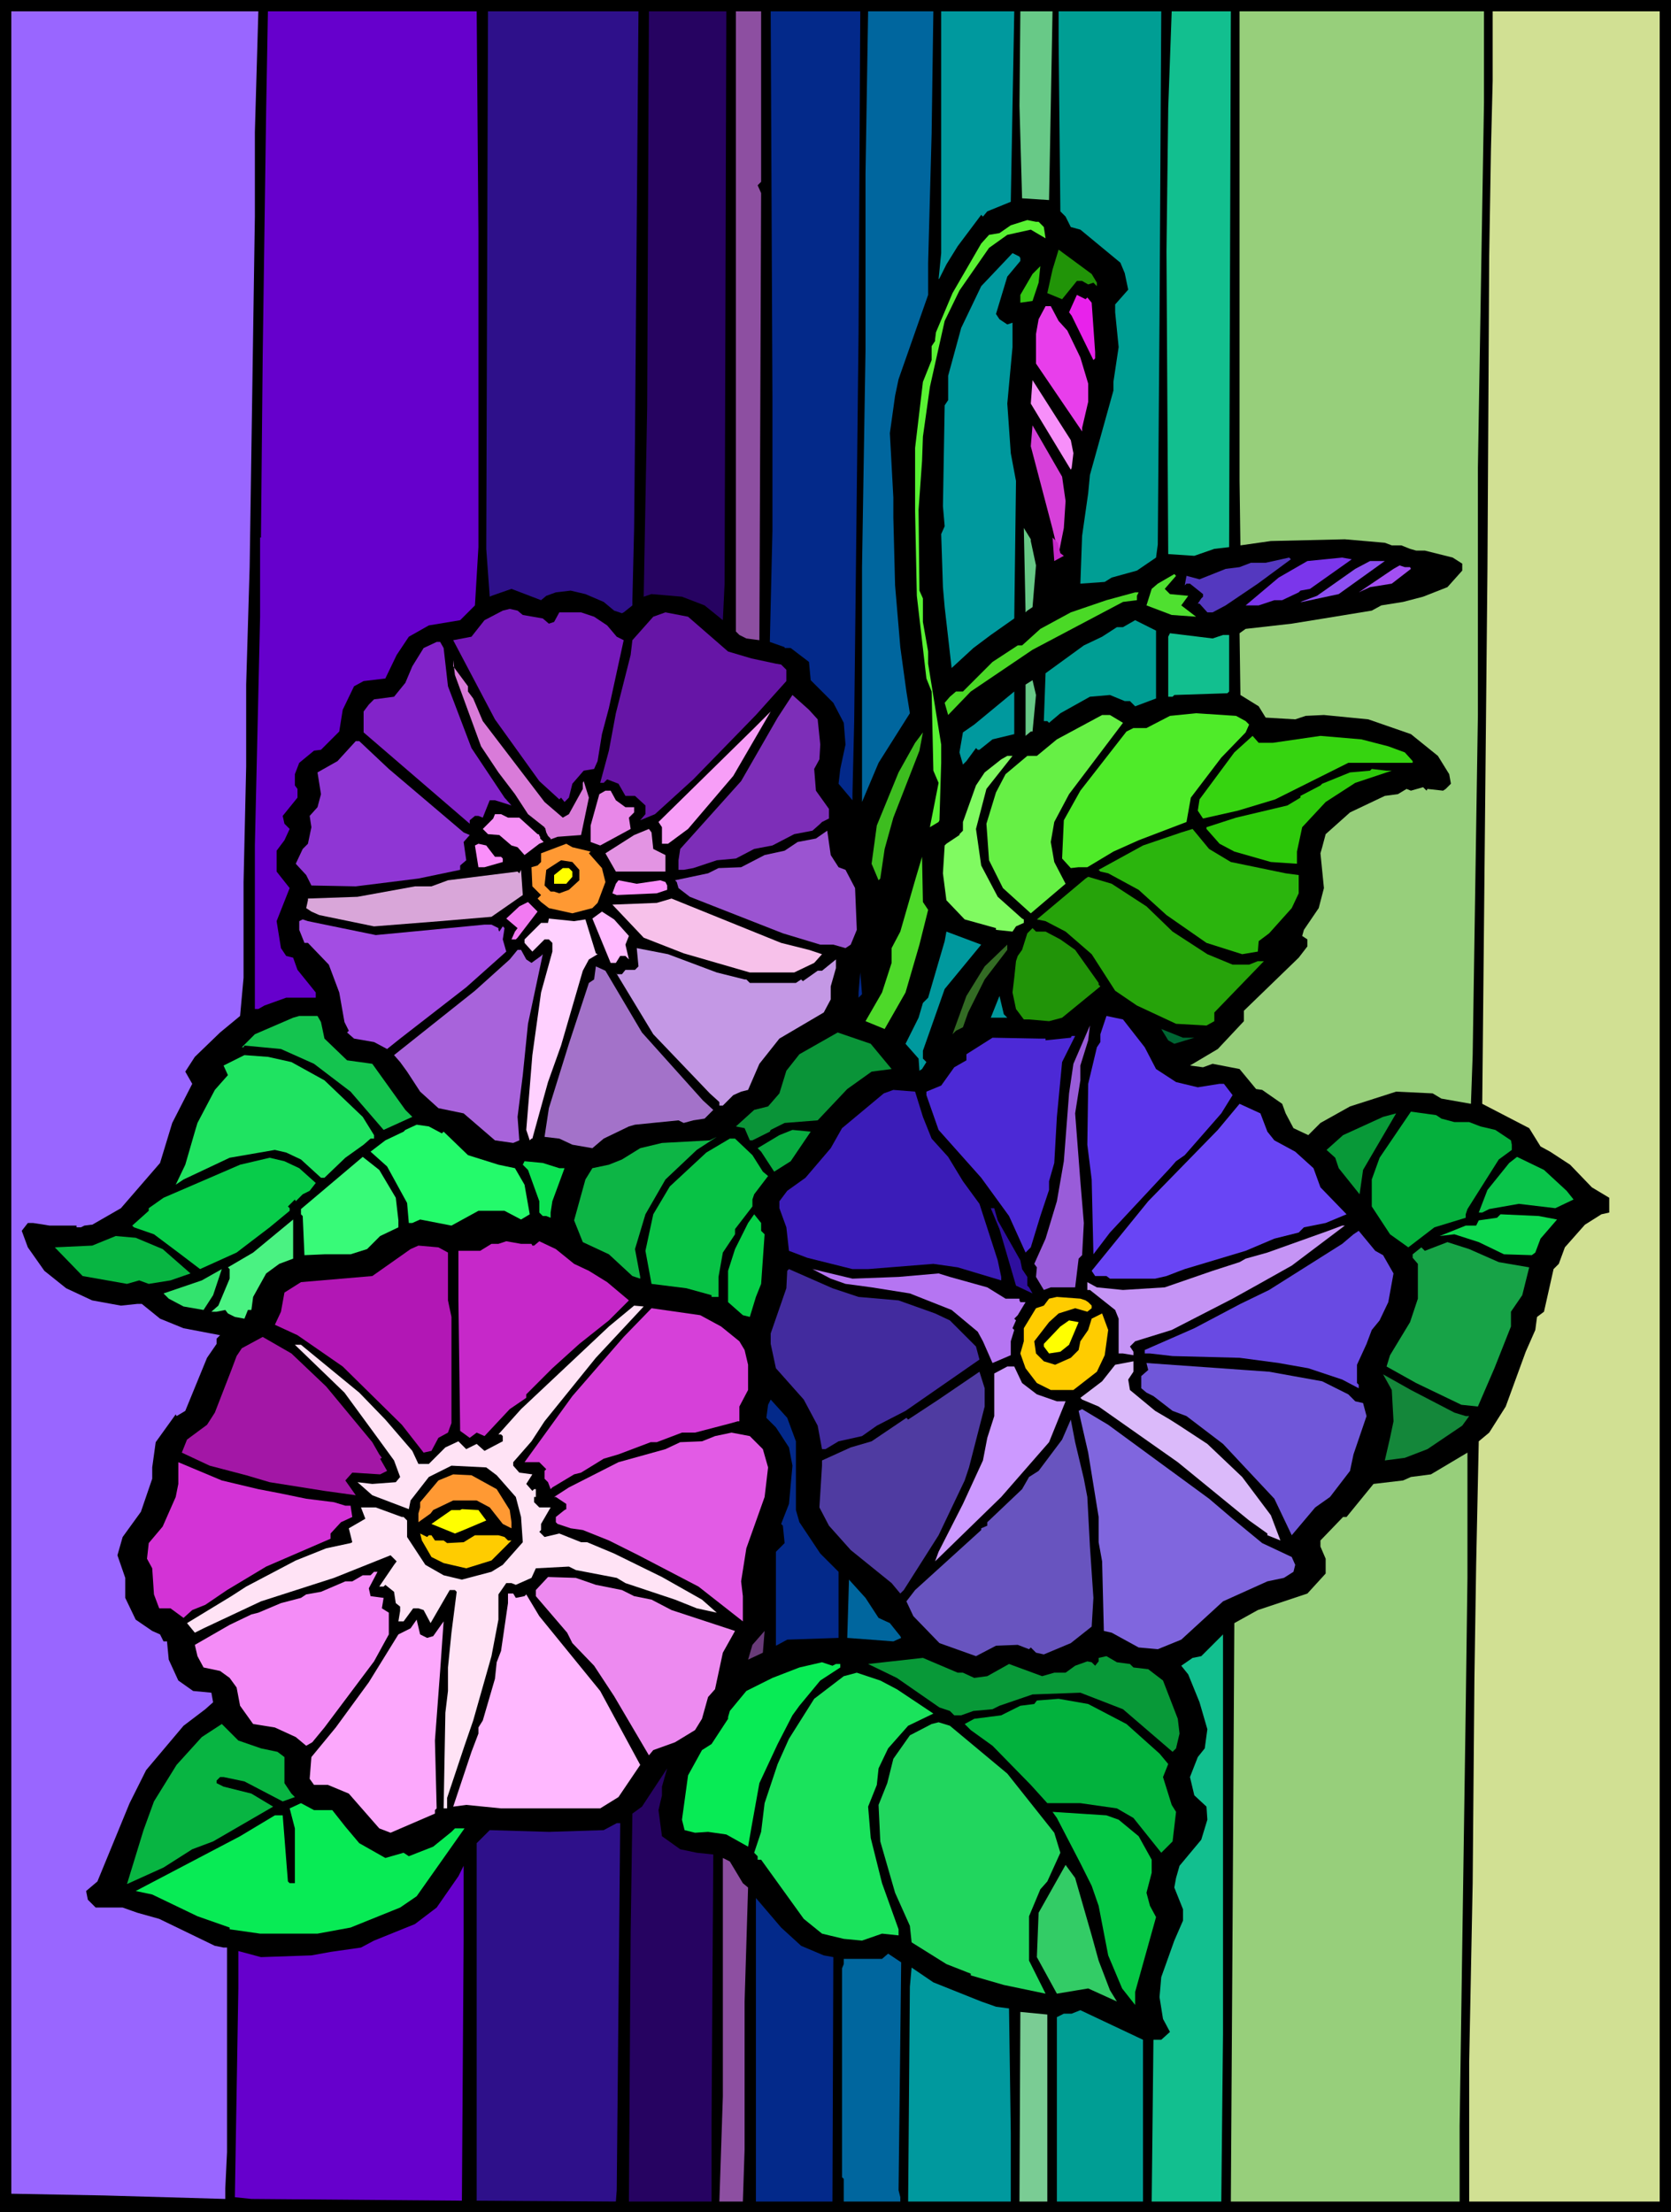 <svg xmlns="http://www.w3.org/2000/svg" fill-rule="evenodd" height="8.471in" preserveAspectRatio="none" stroke-linecap="round" viewBox="0 0 1921 2543" width="6.4in"><style>.brush1{fill:#000}.pen1{stroke:none}.brush3{fill:#60c}.brush4{fill:#2e108a}.brush5{fill:#260361}.brush6{fill:#8d4fa1}.brush7{fill:#03298a}.brush8{fill:#00669e}.brush9{fill:#00999e}.brush10{fill:#68c987}.brush11{fill:#009e94}.brush12{fill:#12bf8f}.brush13{fill:#97cf7b}.brush16{fill:#219408}.brush21{fill:#d640d9}.brush27{fill:#c628c9}.brush47{fill:#fa8ffa}.brush48{fill:#f93}.brush50{fill:#ff0}.brush72{fill:#089938}.brush87{fill:#08b542}.brush93{fill:#fc0}.brush110{fill:#08eb55}</style><path class="pen1 brush1" d="M1921 2543H0V0h1921v2543z"/><path class="pen1" style="fill:#96f" d="M293 152v97l-6 403-4 135v94l-3 133v110l-4 44-23 19-29 28-11 17 8 14-23 45-14 46-45 52-33 19h-1l-8 1-4 2h-5v-2H57l-6-1-13-2h-6l-7 9 7 19 19 27 25 20 30 14 33 6 19-2h5l21 17 27 11 42 8 2-2-6 6v6l-11 16-25 61-10 6-1-2-23 32-4 29v13l-13 38-21 29-6 21 9 26v23l12 25 19 13 9 4 3 6 1 2h4l2 21 11 24 17 12 21 2 2 11-9 8-25 19-43 51-19 38-37 90-13 11 2 10 9 9h31l17 6 25 7 64 31 10 2h4v235l-2 42v12l-139-4-107-2V13h284l-4 139z"/><path class="pen1 brush3" d="M550 266v363l-4 67-17 17-36 6-23 13-14 21-13 27-25 3-11 6-13 27-4 25-21 21-8 1-17 14-5 13v13l3 4v10l-17 21 2 9 6 6-6 13-9 12v24l15 19-15 38 5 31 6 9 8 2 5 14 21 26v6h-34l-25 9-7 4h-4V972l6-263v-91h1l2-209 4-284 2-112h240l2 253z"/><path class="pen1 brush4" d="m730 502-1 105-2 83v6l-10 8-2 1-9-3-12-10-21-9-17-4-17 2-11 4-6 5-34-13-23 8-2 1-4-55 2-614v-4h173l-4 489z"/><path class="pen1 brush5" d="m833 671-2 42-21-17-26-10-35-3-9 3 4-218 2-455h89l-2 658z"/><path class="pen1 brush6" d="m875 209-4 4 4 9-2 514-15-2-8-4-4-4V13h29v196z"/><path class="pen1 brush7" d="m987 384-5 445-2 84v7l-16-19 2-17 6-28-2-25-12-23-26-26-2-21-21-16h-7v-1l-17-6 3-128V458l-2-445h103l-2 371z"/><path class="pen1 brush8" d="m1071 154-4 148v37l-34 97-4 19-6 43 4 74v23l2 78 6 71 7 51 4 25-36 57-19 45V652l4-249V200l3-187h75l-2 141z"/><path class="pen1 brush9" d="m1162 232-27 11-5 6-2-2-27 36-13 21-8 16-1 1 3-30V13h84l-4 219z"/><path class="pen1 brush10" d="m1206 230-31-2-3-106 1-109h37l-4 217z"/><path class="pen1 brush11" d="m1333 365-2 261-2 15-22 15-29 8-8 5-28 2 2-55 7-49 2-21 27-97v-10l6-40-4-40v-9l15-17-4-19-5-12-46-38-11-3-6-12-6-6-2-196V13h118l-2 352z"/><path class="pen1 brush12" d="m1413 629-17 2-23 8-30-2-2-348 2-165 4-111h68l-2 616z"/><path class="pen1 brush13" d="m1706 118-7 420v284l-6 391-2 56-34-6-10-6-42-2-53 17-34 19-14 14-17-8-9-17-4-11-23-16-7-1-19-23-31-6-11 4-15-2 32-19 30-32v-12l63-61 10-13v-8l-6-4 2-7 17-25 6-23-4-40 2-7 4-15 28-25 40-19 15-2 10-6 5 2 14-4 4 4 1-2 18 2 3-2 6-6-2-11-13-21-31-25-49-17-51-5-21 1-12 4-34-2-8-13-21-13-1-71 7-5 53-6 37-6 55-9 11-6 25-4 23-6 28-11 17-19v-8l-11-7-32-8h-10l-7-2-10-4h-11l-8-3-46-4-85 2-35 5-1-74V13h281v105z"/><path class="pen1" style="fill:#d1e093" d="M1908 2531h-219v-161l4-205 2-235 2-131 3-142 12-10 19-30 23-63 11-25 2-15 8-6 11-49 6-6 7-19 23-26 19-12 9-2v-17l-20-12-25-26-23-15-11-6-13-21-54-28 6-615 2-359 2-122 2-80V13h192v2518z"/><path class="pen1" style="fill:#59f233" d="m1194 255 6 6 2 13-17-10-27 6-21 15-34 49-17 35-17 76-8 57-1 28-4 56 1 93 4 9v27l6 34v14l15 93v21l-2 66-1 2-10 6 10-51-6-14-2-91-6-15-11-95-2-97v-73l9-76 6-15 4-10v-16l4-6v-2l1-8 19-45 33-57 9-10 12-2 13-9 19-6 10 2h3z"/><path class="pen1 brush16" d="M1261 325v4l-4-4-6 2-7-4h-6l-17 21-17-7 6-27 7-23 38 28 6 10z"/><path class="pen1 brush9" d="M1173 297v3l-15 18-13 43 4 6 9 6 6-2v28l-6 65 4 57 6 32-2 158-27 19-20 15-25 23-8-70-2-23-2-61 4-9-2-23 2-116 4-6v-28l15-55 23-48 36-38 8 4 1 2z"/><path class="pen1" style="fill:#33c712" d="m1187 346-14 2v-9l14-24 9-9-2 19-7 21z"/><path class="pen1" style="fill:#e822eb" d="m1250 342 5 6 4 57v7l-2 2-25-51-3-4 9-20 10 5 2-2z"/><path class="pen1" style="fill:#e83eeb" d="m1217 369 10 11 15 31 9 30v21l-7 30v4l-53-78v-34l3-17 8-15h6l9 17z"/><path class="pen1" style="fill:#f78ffa" d="m1234 521-2 17-1 2-46-76 2-27 44 69 3 15z"/><path class="pen1 brush21" d="m1225 576-2 31-6 30-7-29-25-95 2-24 34 59 4 28z"/><path class="pen1 brush10" d="m1185 622 6 28-4 48-6 4-2 2-2-97 8 13v2z"/><path class="pen1" style="fill:#5438bf" d="m1446 671-37 25-15 8h-6l-9-10h-2l4-6 2-2v-3l-15-12h-4l-2 2 2-11 15 4 30-12 16-2 13-5h17l27-6 2 2-38 28z"/><path class="pen1" style="fill:#7b36eb" d="m1506 677-11 2-2 2-19 9h-9l-18 6h-15l38-32 33-19 40-4 11 2-48 34z"/><path class="pen1" style="fill:#8c4ff2" d="m1539 683-42 9h-2l19-7 44-31 17-9h17l-53 38z"/><path class="pen1" style="fill:#a34ff2" d="m1621 652 1 2-22 17-25 4-13 6 40-27 7-4 6 2h6z"/><path class="pen1" style="fill:#4fe030" d="m1339 677 6 6 21 2-8 11 17 13-28-2-29-11 6-19 7-6 19-11 2 2-13 15z"/><path class="pen1 brush27" d="m1219 636 4 3-11 6-2-27 6 6 3 12z"/><path class="pen1" style="fill:#4ad926" d="M1307 685v5l-16 2-104 55-71 48-26 27-4-14 6-7 7-6h8l34-34 29-19h5l21-19 35-19 41-14 33-9h4l-2 4z"/><path class="pen1" style="fill:#7519ba" d="m601 707 23 4 7 6 6-2 6-11h25l15 5 15 10 11 13 8 4-17 78-8 30-5 31-4 9-12 2-13 15-4 16-5 5-4-5-2 2-23-21-51-71-48-91 21-4 15-19 21-11 8-2 9 2 6 5z"/><path class="pen1" style="fill:#6615a6" d="m837 749 27 8 28 6 6 1 6 6v13l-35 39-72 74-44 40-17 7 6-7v-10l-12-11h-11l-8-14-13-5-4 4h-4l10-37 8-43 17-67 2-17 24-27 14-5 26 5 46 40z"/><path class="pen1 brush11" d="m1329 803-24 9-6-6h-6l-17-7-23 2-34 19-13 11-2-2h-4l2-55 44-32 21-10 17-11h7l14-8 24 12v78z"/><path class="pen1 brush12" d="M1406 730h7v65l-2 2-61 2-2 2h-5v-69l2-4 49 6 12-4z"/><path class="pen1" style="fill:#8223c9" d="m510 745 5 44 27 71 38 57 8 9-19-6h-6l-8 20-5-2h-4l-6 5v4L418 842v-24l6-8 6-6 23-3 13-16 8-19 13-21 15-7h4l4 7z"/><path class="pen1" style="fill:#f592f5" d="m625 968-5 2-17 13-8-9-7-2-14-12-13-1-6-6 12-12 2-5h7l8 4h13l21 19h1l1 1v1l1 1v2l1 1 1 1 1 1 1 1z"/><path class="pen1" style="fill:#d97bd9" d="M538 789v6l6 8 11 26 71 93 21 18 7-4 16-29v-7l1-2 6 19-9 43-27 2-8 3v-1l-3-3-1-2-1-2-1-4v-1h-1v-1l-19-15-15-23-19-25-20-30-30-82-2-17v7l17 23z"/><path class="pen1 brush10" d="M1187 841h-2l-6 5v-59l8-5 4 17-4 42z"/><path class="pen1 brush9" d="m1141 850-15 12h-2l-2-2-11 15-4 4-4-14 4-23 13-9 46-38v49l-25 6z"/><path class="pen1" style="fill:#7d2eb8" d="m940 827 3 29-1 17-6 11 2 25 15 21v11l-8 4-2 2-9 8-21 4-25 13-21 4-21 11-22 2-27 9-11 2h-6v-11l2-13 70-78 42-73 17-26 19 17 10 11z"/><path class="pen1" style="fill:#f79ef7" d="m791 953-23 17h-7v-19l-4-6 110-108 19-19-43 74-52 61z"/><path class="pen1" style="fill:#4feb29" d="m1432 829 4 4-4 9-28 29-35 46-5 28-55 21-29 13-30 18h-10l-9 1-10-11 2-44 19-34 53-68 8-4h15l27-14 30-3 46 3 11 6z"/><path class="pen1" style="fill:#66f045" d="m1291 831-62 82-17 32-4 23 4 23 13 25-40 34-32-29-16-32-3-42 11-36 11-21 25-21h11l23-19 52-28h9l15 9z"/><path class="pen1" style="fill:#3dbd1f" d="m1027 940-10 36-5 34-2 2-8-19 6-44 25-61 19-34 9-12-4 21-30 77z"/><path class="pen1" style="fill:#36d410" d="m1463 854 55-8 47 4 31 8 19 7 9 10v2h-74l-42 21-42 21-43 13-40 9-6-9 2-13 40-54 21-19 7 8h16z"/><path class="pen1" style="fill:#8f36d4" d="m447 884 86 73 7 3-7 8 3 21-7 6v5l-48 10-72 9-51-1-6-12-12-13 8-17 6-6 4-19-2-13 9-10 4-15-4-25 23-13 21-23h4l34 32z"/><path class="pen1" style="fill:#80fa61" d="m1134 907-12 46 6 42 19 36 28 25 2 1v4l-9 4-4 6-19-2v-2l-36-10-21-22-4-31 2-32 2-2 15-10v-1l4-4v-10l15-42 10-15 19-15 7-4h6l-30 38z"/><path class="pen1" style="fill:#2dc90a" d="m1600 886-42 14-34 22-27 29-6 28v14l-30-2-42-12-17-9-15-17v-2l34-11 59-14 15-9v-2l23-12 2-2 32-13 23-2 2-2 17 2h6z"/><path class="pen1" style="fill:#e887e8" d="m708 920 11 8h10v6l-6 6 2 13-35 19-11-4v-19l10-36 7-4h6l6 11z"/><path class="pen1" style="fill:#e394e3" d="m751 976 14 7v19h-57l-12-21 33-21 17-7 3 4 2 19z"/><path class="pen1" style="fill:#2bb50d" d="m1415 991 63 13 15 2v21l-8 17-26 29-12 9-1 12-18 3-41-13-46-32-32-29-35-19-9-2-2-2 51-28 44-15 13-4 19 23 25 15z"/><path class="pen1" style="fill:#9b54d1" d="m964 997 8 3 11 21 2 48-7 17-6 4-14-4h-15l-43-13-107-42-13-10-2-7-2-2 38-8 12-6 26-1 27-14 23-5 15-10 21-4 13-9 4 28 9 14z"/><path class="pen1 brush47" d="M569 985h7l2 2v4l-21 6h-7l-4-25 4-2 9 2 10 13z"/><path class="pen1 brush48" d="m679 979-2 2 15 17 4 16-9 24-6 6-23 6-27-6-9-7-4-4 4-4-10-10-1-22 7-2 4-4v-10l29-11 7 4 21 5z"/><path class="pen1" style="fill:#4dd929" d="m1067 1046-10 40-16 55-24 42-22-9 19-33 11-34v-17l10-19 17-59 8-27 1 52 6 9z"/><path class="pen1 brush1" d="M666 1000v12l-12 11-11 4-6-2h-4l-7-7 2-18 17-11 13 2 8 9z"/><path class="pen1 brush50" d="M658 1002v6l-7 8h-14v-10l10-8h7l4 4z"/><path class="pen1" style="fill:#d9a6d9" d="m565 1054-59 5-76 6-63-13-9-4-6-4 2-9v-2l57-2 66-12h19l19-7 80-10 2 2 2-4 2 29-36 25z"/><path class="pen1" style="fill:#26a30a" d="m1318 1042 30 29 40 26 29 12h19l10-4h7l-57 59v10l-9 5-35-2-15-7-30-14-25-17-27-42-30-26-23-12-10-2 56-47 3-2 27 8 40 26z"/><path class="pen1 brush47" d="m759 1012 6 2 2 4v5l-12 4-46 2-5-2 4-11 3-4 21 4 27-4z"/><path class="pen1" style="fill:#f7c1ea" d="m930 1092 15 5-9 10-23 11h-51l-76-22-46-18-36-38 51-2 17-5 126 51 32 8z"/><path class="pen1" style="fill:#f27af2" d="m595 1078-2 2h-5l4-9 3-4-13-11 15-14 10-5 11 11-23 30z"/><path class="pen1" style="fill:#ffbaff" d="m723 1076-4 10 4 17-4-4h-6l-5 8h-6l-21-51 11-8 14 9 17 19z"/><path class="pen1" style="fill:#ffd1ff" d="m673 1057 12 39 2 1-10 6-7 13-25 86-15 42-10 36-8 29h-1l-2 2-4-12 7-86 10-72 13-47v-10l-4-4h-5l-14 14-9-10v-4l19-19h8l1-5 29 3 13-2z"/><path class="pen1" style="fill:#a34de3" d="m432 1075 42-4 83-8h8l8 4v2l1 2 4-6 2 2-2 13 4 14-46 41-76 59-15 12-15-8-23-4-8-7 2-2-5-10-6-34-12-32-24-25h-4l-6-15v-10l4-2 6 2 78 16z"/><path class="pen1 brush16" d="m1202 1071 17 9 17 12 27 38v2l2 2-44 36-15 4-23-2h-6l-9-12-4-19 2-17 2-19 2-6 5-7 6-19 6-6 4 4h11z"/><path class="pen1 brush9" d="m1086 1137-25 71v9l4 4-5 8-3 2-1-14-15-17 15-30 5-17 6-6 19-65 2-11 40 15-42 51z"/><path class="pen1" style="fill:#336b24" d="m1132 1126-19 38-6 17-8 4-4 4 16-44 21-34 26-25v6l-26 34z"/><path class="pen1" style="fill:#c498e5" d="m824 1118 32 8h2l4 4h53l6-4 2 2 17-12h5l16-13v10l-6 21v15l-8 15-51 30-23 29-13 30-8 2-9 4-12 12h-4v-4l-11-10-65-68-43-71 1 2h6l4-5h11l4-4-2-21 36 7 56 21z"/><path class="pen1" style="fill:#a863db" d="m605 1103 6 4 11-8 2-2-17 80-6 59-6 48 2 27-7 3-21-3-36-31-29-6-21-19-15-23-8-11-7-8 93-74 40-36 9-11h4l6 11z"/><path class="pen1" style="fill:#a372c9" d="m738 1187 70 78 12 11-10 10-13 2-11 3-6-3-50 5-7 2-29 14-13 11-23-4-15-7-17-2 5-33 23-74 23-70 6-4 2-15 11 5 42 71z"/><path class="pen1 brush7" d="M987 1147v-6l2-23 2 25-4 4z"/><path class="pen1 brush9" d="M1158 1170h-19l10-25 5 21 4 4z"/><path class="pen1" style="fill:#14c44f" d="m369 1175 4 19 26 25 29 4 38 53 8 8-33 15-38-44-42-32-38-17-42-4-1 2h-2l15-15 44-19 7-2h21l4 7z"/><path class="pen1" style="fill:#5c36eb" d="m1316 1204 13 25 23 15 25 6 25-4h5l10 13-13 21-42 48-10 7-7 8-69 74-19 25-2-86-5-40 1-70 10-42 4-6v-9l7-21 19 4 25 32z"/><path class="pen1" style="fill:#995cd9" d="M1242 1225v17l-6 38 6 78 4 48-2 37-4 4-4 33h-28l-8 3-9-15 1-11-3-4 13-29 13-43 8-46 6-78 5-34 19-44-2 17-9 29z"/><path class="pen1" style="fill:#063" d="m1373 1193-23 7-7-4-8-13 25 10h13z"/><path class="pen1" style="fill:#0a9438" d="m1025 1229-23 3-28 20-34 36-38 3-16 8-1 2-20 10h-3l-6-14-10-2 21-19 16-4 13-15 8-26 15-19 44-25 38 13 24 29z"/><path class="pen1" style="fill:#4c29d6" d="m1221 1221-6 63-3 53-6 21v10l-10 30-11 36-6 6-19-42-32-44-49-55-14-40v-4l17-7 15-21 14-8v-7l30-19 53 1h8v2l29-3 1-2h4l-15 30z"/><path class="pen1" style="fill:#1fe361" d="m335 1221 38 21 44 42 13 21v4h-4l-8 7-21 15-24 23h-4l-23-21-17-8-13-3-52 9-53 25-9 6 11-23 11-38 3-10 20-38 15-17-5-11 24-12 27 2 27 6z"/><path class="pen1" style="fill:#3b1cb8" d="m1061 1284 10 25 19 21 17 28 19 26 21 65 4 19v4l-50-15-28-4-75 6h-18l-52-13-21-8-3-27-8-22v-8l9-12 21-15 29-34 13-23 48-40 11-4 25 2 9 29z"/><path class="pen1" style="fill:#6945f5" d="m1457 1301 8 10 24 13 21 19 8 22 30 31-24 10-25 5-6 6-28 7-33 14-70 21-8 3-13 5-13 3h-52l-4-3h-13l-4-6 65-80 80-82 25-30 24 11 8 21z"/><path class="pen1" style="fill:#05b03d" d="m1657 1286 15 4h17l13 5 17 4 18 12 1 5v6l-15 11-36 57-2 6v4l-36 11-30 23-21-15-21-32v-31l9-25 36-53 29 4 6 4z"/><path class="pen1 brush72" d="m1563 1373-24-30-4-12-10-9 19-17 46-21 15-4-38 65-4 28z"/><path class="pen1" style="fill:#24fa6b" d="m508 1303 2-2 28 27 35 11 19 4 11 19 6 34-10 6-19-10h-30l-31 17-36-7-9 4h-4l-2-23-23-42-19-17 17-13 21-10 2-2 13-6 14 2 15 8z"/><path class="pen1" style="fill:#08ab40" d="m909 1335-19 12-15-23-4-4 25-15 15-6 21 2-23 34z"/><path class="pen1" style="fill:#0db545" d="m765 1356-23 40-12 40 6 32v2l-9-3-27-25-30-14-10-25 13-47 8-13 19-4 15-6 21-13 25-6 55-3 8-4-23 15-36 34z"/><path class="pen1" style="fill:#08c245" d="m865 1328 12 19 6 5-16 21-2 6v8l-20 26v6l-14 21-5 28v23h-8v-2l-29-8-40-5-7-38 9-42 19-32 42-39 27-16h6l20 19z"/><path class="pen1" style="fill:#38fa78" d="m455 1377 3 26v8l-21 10-15 15-19 6h-30l-23 1-2-45-2-2v-6l71-60 19 15 19 32z"/><path class="pen1" style="fill:#0ac44a" d="m1801 1369 8 10-21 10-42-5-34 6-8 4h-4l10-26 25-31 9-7 31 15 26 24z"/><path class="pen1" style="fill:#08cc4a" d="m344 1343 19 17-7 9-8 4-8 8-1-2-8 8 2 2v3l-23 19-21 16-17 13-42 19-25-19-28-21-23-8-2-2 19-17v-3l17-12 88-38 34-8 17 4 17 8z"/><path class="pen1" style="fill:#0de354" d="M643 1343h6l-14 38-2 13v6l-5-2h-4l-4-4v-13l-13-36-6-6 2-4 21 2 19 6z"/><path class="pen1" style="fill:#2e0f9e" d="m1147 1403 26 46 2 10 6 9v10l2 2 4 7-19-9-19-65-10-24h4l4 14z"/><path class="pen1" style="fill:#06cf48" d="m875 1415 4 4-4 57-6 15-7 23-8-2-17-15v-36l8-25 15-30 7-10 8 10v9z"/><path class="pen1" style="fill:#0dd64f" d="m1790 1402-19 22-6 16-4 3-32-1-29-14-28-9-17 2 30-12h12l3-6 21-3 4-4 44 2 21 4z"/><path class="pen1" style="fill:#4af282" d="m321 1453-15 11-15 27-2 15h-4l-4 10-11-2-8-4-3-4-10 2h-6l8-7 13-31v-11l-2-2 29-17 46-38v45l-16 6z"/><path class="pen1" style="fill:#c594f5" d="m1485 1455-41 23-27 15-70 36-42 13-6 6 4 6v4l-12-2h-5v-40l-4-10-29-23h-3v-9l11 6 30 3 48-3 55-19 31-10 7-4 25-7 70-25 16-6h3l-61 46z"/><path class="pen1" style="fill:#694ae3" d="m1590 1443 12 21-6 33-10 21-9 11-6 16-11 24v21l2 2v4l-19-10-39-13-34-6-45-6-77-2-26-3h-6v-4l57-25 53-28 33-16 84-53 13-11 6-4 19 23 9 5z"/><path class="pen1 brush87" d="m187 1436 32 28-23 8-25 4-11-4-14 4-51-9-32-33 43-2 27-11 23 2 31 13z"/><path class="pen1 brush27" d="m611 1430 1 2h2l6-5 19 9 21 17 17 8 21 13 25 21-23 23-34 27-31 28-30 30v4l-19 13-29 31-9-4-8 6-11-8-2-150v-57h25l13-8h8l9-3 17 3h12z"/><path class="pen1" style="fill:#17a347" d="m1723 1451 35 6-8 32-13 19v17l-19 48-19 44-19-2-52-25-34-19 4-13 23-38 9-27v-40l-6-7v-4l10-8 4 4 26-10 25 8 34 15z"/><path class="pen1" style="fill:#b217b5" d="M515 1440v55l4 19v122l-4 11-11 6-8 15-9 2-25-32-68-67-52-36-26-12 7-15 4-22 19-12 82-7 44-31 9-4 23 2 11 6z"/><path class="pen1" style="fill:#33e36e" d="m234 1506-23-4-17-9-6-6 44-15 23-13-10 30-11 17z"/><path class="pen1" style="fill:#422b9e" d="m987 1491 46 4 42 15 17 8 30 30 4 15-85 59-33 17-17 12-27 6-15 9h-4l-5-27-16-30-32-36-6-28v-12l18-52 1-20 2-2 50 22 30 10z"/><path class="pen1" style="fill:#b575f2" d="m1033 1468 46-4 13 4 43 12 21 13h16v2l1 2h6l-9 15-4 4 2 2-4 9 2 2-4 13v16l-21 9-11-25-6-11-30-25-48-19-44-7-30-4-17-6-21-11 46 11 53-2z"/><path class="pen1 brush93" d="m1248 1495 3 2 4 4v3l-5 4-14-4-19 6-11 10-17 22 2 14 9 9 13 4 18-8 9-9 2-10 9-13 4-13 12-6 7 19-4 29-9 19-27 21h-26l-16-8-13-17-6-17 4-14v-15l14-23 9-3 6-8 9-2 27 2 6 2z"/><path class="pen1" style="fill:#ffe3f5" d="m685 1561-59 73-15 23-21 24v4l7 8 15 2-7 11 7 8 2-2h2v9h-2v6l6 6h13l-11 19v7l-2 2 6 6 17-4 25 10h7l31 13 55 27 46 26 17 15-23-5-25-10-57-19-10-6-47-9-8-4-38 2-5 11-18 8-5-2h-6l-9 13v29l-8 42-21 74-10 29-20 60v12h-4l2-110 3-25v-27l4-40 6-47-2-2h-6l-22 38-8-15-6-2h-6l-11 15h-6l2-12v-5l-5-4-2-13-10-8-2 2h-5l17-25 3-4-7-7-65 26-84 27-66 31-10 5-9-11 51-31 17-11 57-30 35-14 28-6 2-1-4-16 19-11-5-13h17l30 11h2l4 4v19l21 32 21 12 21 5 34-9 13-8 23-26-2-29-6-23-22-25-12-9-40-2-26 13-21 27-2 10-42-16-17-15 17 2 27-2 5-6-7-19-16-22-41-56-57-55h7l67 55 30 31 31 36 7 15h12l19-19 15-7 9 9 12-6 9 8 19-10 2-1v-6l-2-2h-3l26-29 101-95 29-24 11 1-55 59z"/><path class="pen1 brush21" d="m829 1525 21 17 6 10 4 17v29l-10 19v17h-2l-7 2-42 11h-15l-29 11h-7l-37 14-17 5-26 16-8 2-25 15-2 2-3-8-4-4v-9l2-2-8-8h-17l55-76 59-68 32-33 56 8 24 13z"/><path class="pen1 brush50" d="m1229 1546-10 8-13 2-6-8v-3l19-20 10-7 11 2-11 26z"/><path class="pen1" style="fill:#a317a6" d="m375 1594 53 64 8 14 3 4-2 1 8 14-8 4-32-2-8 9 12 17-36-5-63-10-27-8-42-11-32-15 6-15 23-17 9-14 19-49 6-16 6-9 24-13 33 19 40 38z"/><path class="pen1" style="fill:#dbbafa" d="m1297 1586 2 12 29 24 17 10 11 7 32 21 40 38 33 44 11 29-15-6v-2l-21-15-82-67-91-64-19-8-2-2 25-19 15-19 21-4v12l-6 9z"/><path class="pen1" style="fill:#7057d9" d="m1520 1588 30 15 8 8 9 2 4 15-15 44-4 19-23 30-17 12-27 32-20-42-59-63-42-32-16-6-22-17-8-4-6-5v-14l8-7-2-8 141 10 61 11z"/><path class="pen1" style="fill:#c9f" d="m1175 1590 17 13 23 8h10l-19 47-55 63-76 74 4-11 28-55 23-50 5-26 8-25v-49l15-8h8l9 19z"/><path class="pen1" style="fill:#4f3ba1" d="m1132 1617-18 70-5 15-30 63-40 63-4 4-10-12-47-38-25-28-11-21 3-48v-6l33-15 24-7 40-27 2 2 35-23 47-32 6 19v21z"/><path class="pen1" style="fill:#14873a" d="m1672 1624 13 4h4l-8 11-40 27-26 10-23 3 6-26 4-19-2-36-10-18 32 18 50 26z"/><path class="pen1 brush7" d="M915 1657v79l4 14 24 36 21 21v76l-59 2-11 6-2 1v-108l10-10-2-20-2-2 9-23 4-44-4-21-15-23-11-11 2-15 3-6 19 21 10 27z"/><path class="pen1" style="fill:#8066de" d="m1390 1723 27 23 34 28 34 16 4 9-2 8-11 7-19 4-51 23-48 44-27 11-22-2-31-17-9-2-2-80-4-22v-29l-12-74-3-13-8-35 4-2 30 18 116 85z"/><path class="pen1" style="fill:#6854bf" d="m1246 1700 4 21 3 57 4 59-2 33-24 19-31 13-9-2-6-6-2 2-13-5-25 1-23 12-42-15-30-31-8-17 10-13 76-69v-2l7-3v-4l40-38 8-14 11-7 27-36 10-23 5 26 10 42z"/><path class="pen1" style="fill:#e25be5" d="m877 1666 6 21-4 34-21 59-6 38 2 17v29l-51-40-69-36-34-17-30-12-14-2-15-5-2-2v-6l10-8 2-1v-6l-12-8h-2l17-11 57-29 54-15 17-8 25-1 15-6 19-4 21 4 15 15z"/><path class="pen1 brush13" d="m1685 1965-7 479v87h-263l2-319 2-346 27-15 57-19 21-23v-17l-6-14v-7l26-27h4l31-38 34-4 9-4 23-3 42-25v144l-2 151z"/><path class="pen1" style="fill:#d333d6" d="m297 1712 26 5 29 6 32 4 13 4h6l2 13-13 6-12 13v6l-74 32-45 27-25 17-15 6-10 9-15-11h-13l-6-16-2-30-6-11 2-18 16-19 15-34 3-15v-25l50 21 42 10z"/><path class="pen1 brush48" d="m571 1712 15 24 2 14v7l-10-5-15-19-15-8h-27l-23 11-3 4-14 10v-10l2-7v-6l21-25 17-7 21 1 29 16z"/><path class="pen1 brush50" d="m559 1748-26 11-10 4-27-11 23-16h10l2-1 19 1 9 12z"/><path class="pen1 brush93" d="M493 1765h3l4 6h10l4 3 19-1 13-8h27l7 2 4 4h4l-23 23-29 9-26-6-14-7-11-19-2-8 8 4 2-2z"/><path class="pen1" style="fill:#f48cf7" d="m424 1826 2 9 15 2-2 12 8 5v25l-17 31-57 76-14 17-7 4-12-10-24-11-25-4-15-21-4-21-8-11-11-8-19-4-7-13-3-13 40-23 25-12 8-2 26-11 23-6 6-4 17-3 28-12h8l12-7h9l4-4h4l-10 19z"/><path class="pen1" style="fill:#ed8af0" d="m685 1822 30 6 14 7 20 4 23 12 73 24-14 25-9 42-8 9-7 25-8 13-23 14-25 9-5 6-40-68-23-35-25-26-6-12-36-42v-7l14-15 32 1 23 8z"/><path class="pen1 brush8" d="m1010 1860 13 6 12 15 1 2-9 4-53-4 2-67 19 21 15 23z"/><path class="pen1" style="fill:#ffb8ff" d="m593 1837 10-2 2-2 15 25 70 86 46 85-25 37-21 13H576l-40-4-15 2 21-63 8-21v-7l5-8 14-48 2-19 5-13 8-55v-11h6l3 5z"/><path class="pen1" style="fill:#fca8fc" d="m491 1883 7-2 12-17-4 57-6 80 2 78-2 2v4l-51 22-13-5-35-40-24-10h-16l-5-7 2-25 28-34 38-52 34-55 14-7 7-10 4 17 8 4z"/><path class="pen1" style="fill:#693b78" d="m860 1908 5-17 14-16-2 25-17 8z"/><path class="pen1 brush12" d="M1404 2531h-80l2-186h9l10-9-8-15-4-25 2-23 15-42 10-23v-13l-10-25 2-11 4-14 25-30 7-23-1-15-14-13-5-21 9-23 8-10 3-22-9-31-13-32-8-10 13-9 10-2 25-25v459l-2 193z"/><path class="pen1 brush72" d="m1299 1913 4 4 17 2 17 13 17 44 2 17-4 17-4 4-57-49-49-19-55 2-38 13-8 4-22 2-14 5h-8l-5-5-12-4-49-34-33-16 63-7 40 17h6l13 6 15-2 25-14 38 14 14-4h13l11-8 14-5 5 1 4 4 4-5v-4l9-2 12 7 15 2z"/><path class="pen1 brush110" d="M961 1913h5v4l-23 15-24 29-8 11-17 33-21 45-9 50-4 23-25-14-21-3-15 1-12-3-3-12 7-51 16-29 11-7 19-29v-2l2-7 19-23 30-15 31-12 26-6 12 4 4-2z"/><path class="pen1" style="fill:#1ae35c" d="m1031 1942 42 28-29 14-23 26-11 23-2 19-10 25 3 36 13 52 19 53v7l-19-2-23 8-21-2-25-6-21-17-49-68h-4v-4l-4-4 8-24 4-33 15-45 13-29 29-46 34-26 15-4 27 9 19 10z"/><path class="pen1" style="fill:#02b23d" d="m1295 1982 38 34 10 12-6 15 10 32 5 8-4 34-13 13-32-40-19-11-42-6h-38l-19-21-44-45-25-18-7-7 11-6 31-4 22-11 16-2 3-4 25-2 34 6 44 23z"/><path class="pen1" style="fill:#21d65e" d="m1158 2039 54 68 7 23-15 33-8 9-13 31v51l19 38-48-10-38-11v-2l-28-11-40-25-2-19-17-38-17-59-2-42 10-25 7-28 19-27 25-13 8-2 13 4 66 55z"/><path class="pen1 brush87" d="m300 2010 19 4 8 6v30l8 12 4 4-14 5-44-23-24-5h-4l-4 4v3l8 4 32 8 25 15-69 40-24 9-33 21-42 19 19-62 12-33 26-42 29-32 23-15 19 19 26 9z"/><path class="pen1 brush5" d="m761 2064-4 17 4 30 21 15 19 4 19 2-2 310v89h-95l2-309 2-137 11-8 29-44-6 21v10z"/><path class="pen1 brush110" d="m382 2081 15 19 16 19 30 17 21-6 6 4 28-11 21-17 4-4h11l-55 78-19 13-57 23-38 7h-66l-35-5v-2l-37-13-52-25-19-4 120-63 40-24h9l6 76 2 2h6v-63l-6-23 13-6 15 8h21z"/><path class="pen1" style="fill:#05c745" d="m1286 2092 23 19 15 27v15l-6 23 4 15 7 13-24 86v15l-15-19-16-38-11-57-8-23-13-26-27-52-5-7 62 4 14 5z"/><path class="pen1 brush4" d="m709 2518-1 13-160-1v-411l15-15 68 2 63-2 15-8h4l-4 422z"/><path class="pen1 brush6" d="m854 2165 6 5-4 131v170l-2 60h-27l4-121v-274l8 4 15 25z"/><path class="pen1" style="fill:#3c6" d="m1255 2225 8 29 13 34 8 13-33-15-36 6-23-42 2-51 31-55 11 15 19 66z"/><path class="pen1 brush3" d="m531 2530-242-2-19-2 4-240v-43l26 7 58-2 22-4 35-5 15-8 47-19 25-19 25-36 6-12v84l-2 301z"/><path class="pen1 brush7" d="m921 2237 26 11 11 2-1 281h-88v-349l29 34 23 21z"/><path class="pen1 brush8" d="m1033 2518 2 8v5h-65v-26l-2-2v-240l2-5v-6h44l7-6 15 10-3 262z"/><path class="pen1 brush9" d="m1128 2301 17 6 15 2 2 143v79h-118l2-247 2-22 25 17 55 22z"/><path class="pen1 brush11" d="M1314 2531h-99v-212l8-4h9l10-4 72 34v186z"/><path class="pen1" style="fill:#7acc94" d="M1204 2531h-32l1-218 31 3v215z"/></svg>
